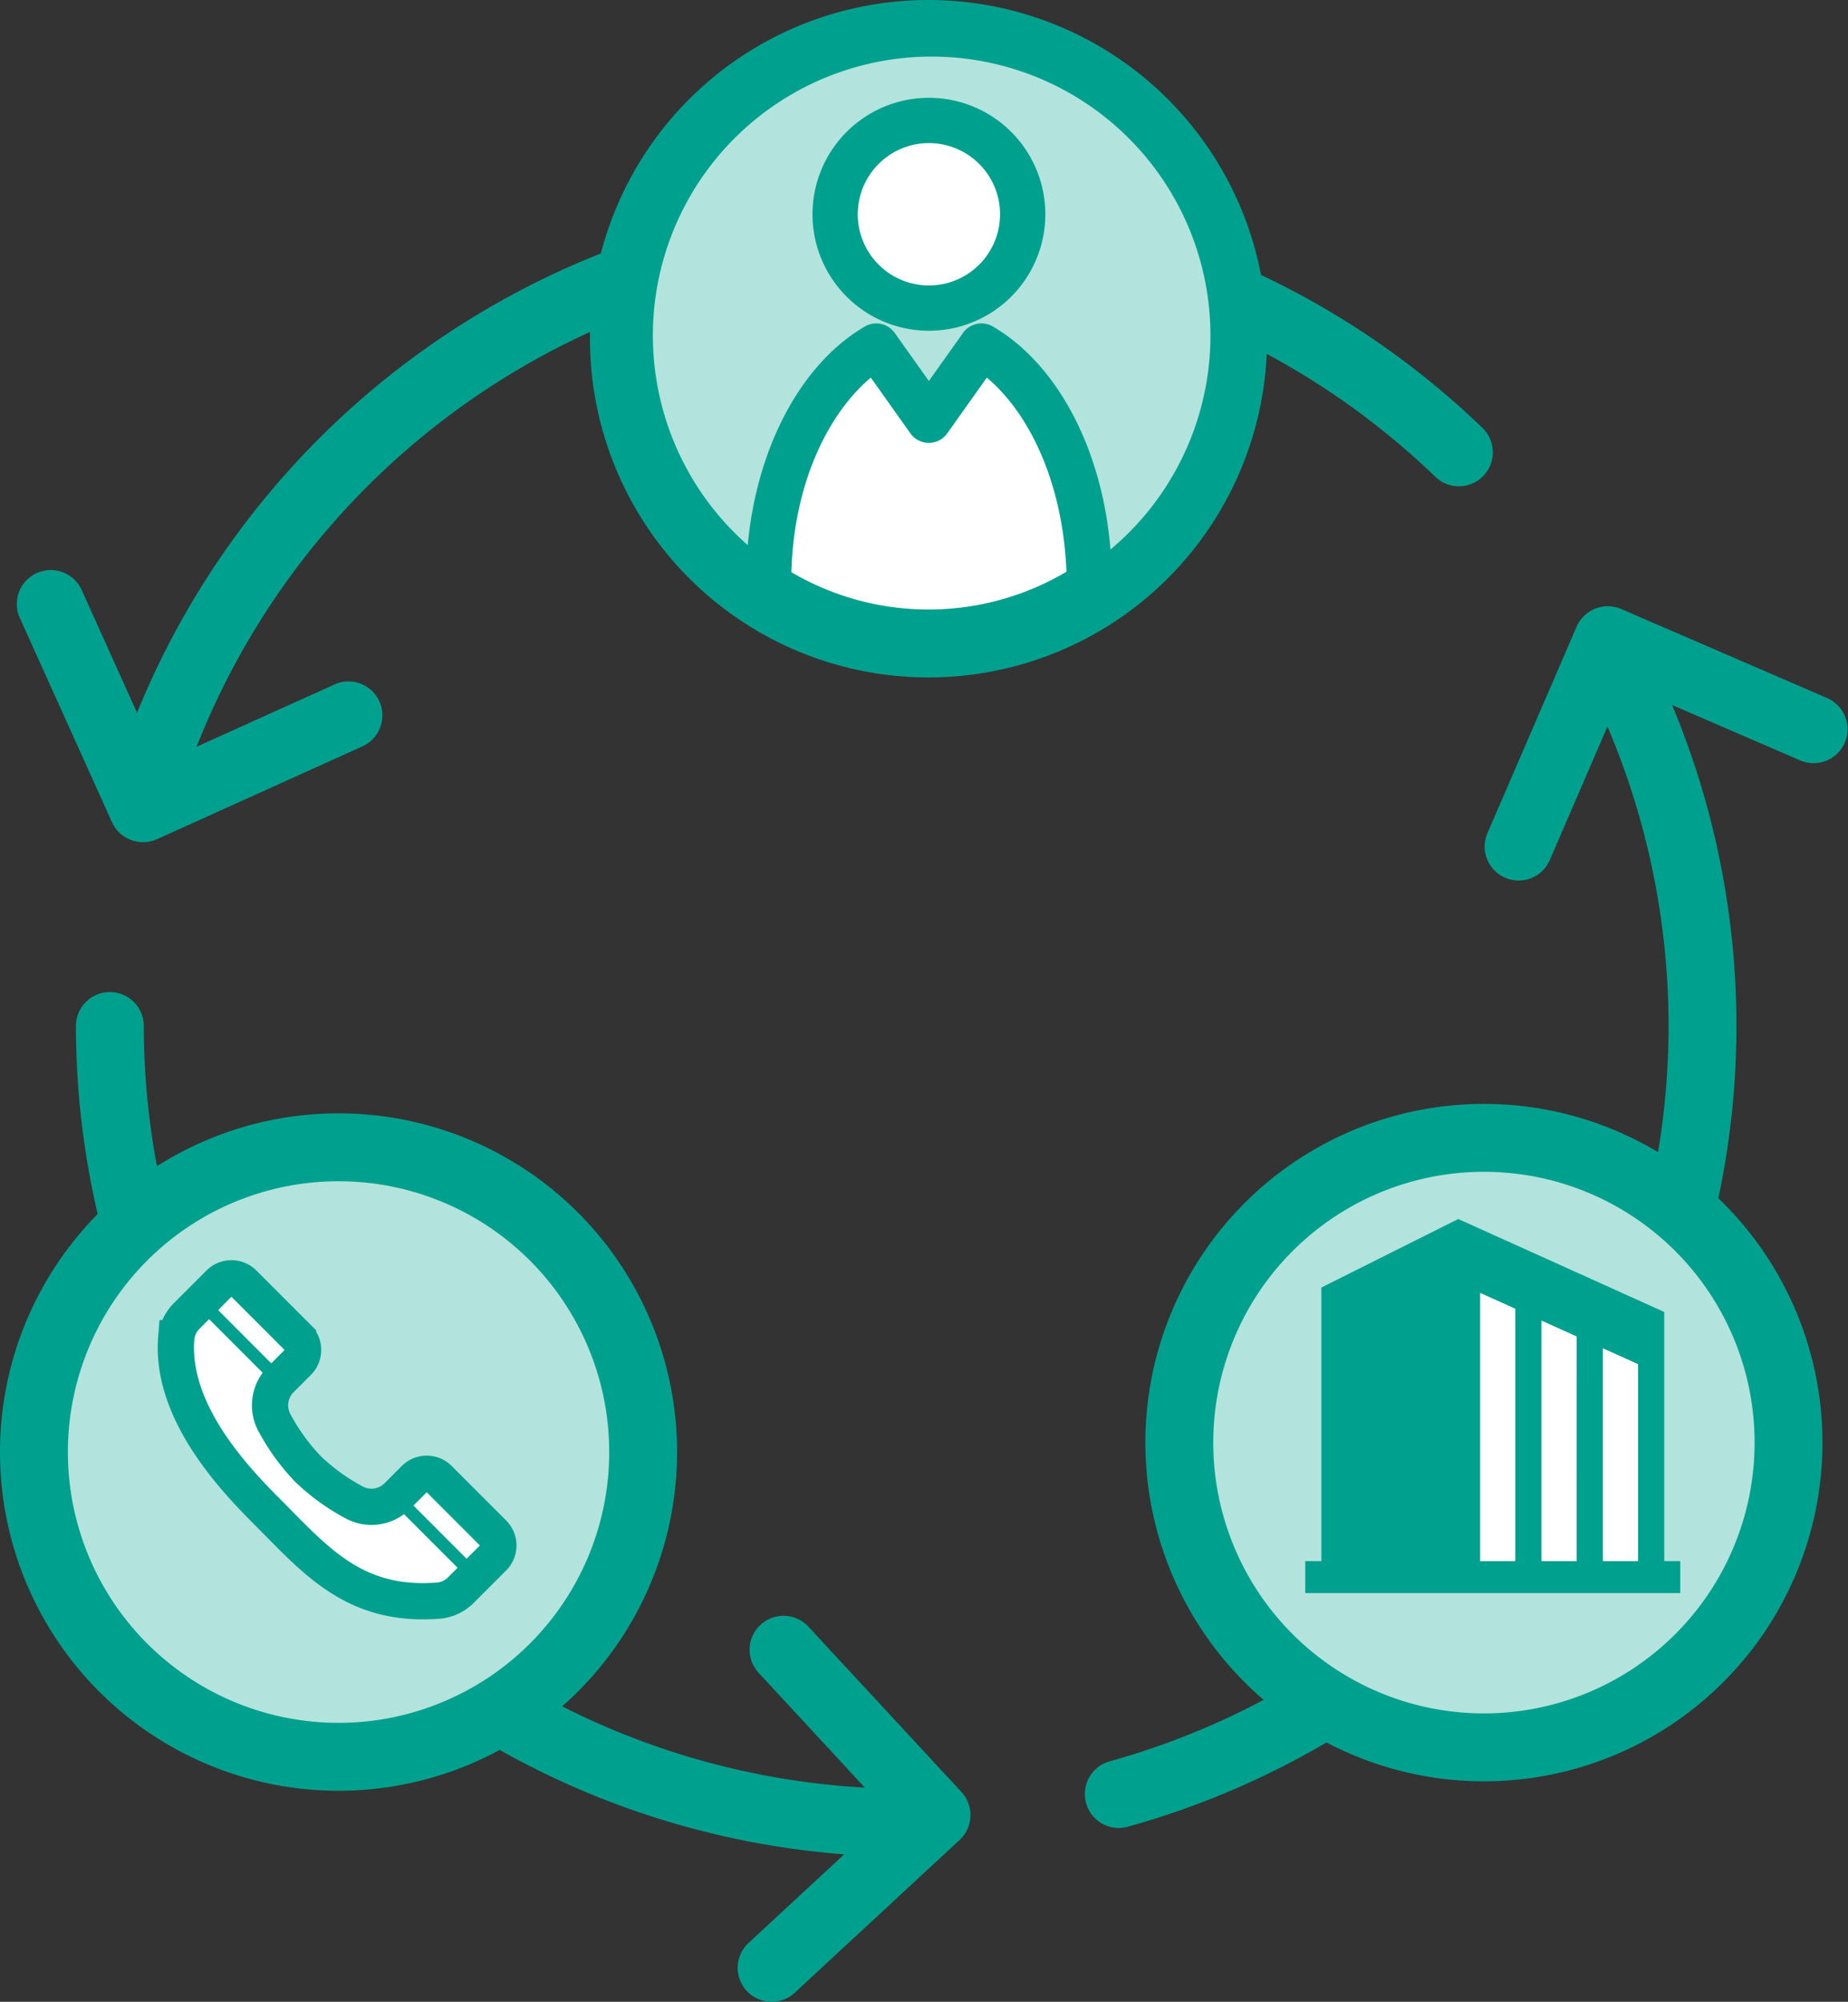 <svg id="ico_customer_12" xmlns="http://www.w3.org/2000/svg" width="102.015" height="110.451" viewBox="0 0 102.015 110.451">
  <rect x="0" y="0" width="102.015" height="110.451" fill="#333333" stroke="none"/>
  <path id="パス_3285" data-name="パス 3285" d="M1860.65,999.147a1.875,1.875,0,0,1-1.8-2.4,45.844,45.844,0,0,1,75.839-20.233,1.874,1.874,0,1,1-2.6,2.7,42.1,42.1,0,0,0-69.638,18.577,1.874,1.874,0,0,1-1.8,1.356Z" transform="translate(-1852.854 -952.906)" fill="#00a08e"/>
  <path id="パス_3286" data-name="パス 3286" d="M1899.16,1149.95a45.886,45.886,0,0,1-45.834-45.834,1.874,1.874,0,0,1,3.748,0,42.134,42.134,0,0,0,42.086,42.086,1.874,1.874,0,1,1,0,3.747Z" transform="translate(-1849.135 -1047.505)" fill="#00a08e"/>
  <path id="パス_3287" data-name="パス 3287" d="M2030.75,1103.08a1.874,1.874,0,0,1-.5-3.68,42.115,42.115,0,0,0,25.723-60.716,1.875,1.875,0,0,1,3.289-1.8,45.862,45.862,0,0,1-28.014,66.125,1.875,1.875,0,0,1-.5.071Z" transform="translate(-1968.989 -1002.219)" fill="#00a08e"/>
  <path id="パス_3288" data-name="パス 3288" d="M2100.31,1050.27a1.875,1.875,0,0,1-1.719-2.618l4.922-11.387a1.874,1.874,0,0,1,2.463-.977l11.387,4.922a1.874,1.874,0,0,1-1.487,3.44l-9.666-4.178-4.178,9.667A1.875,1.875,0,0,1,2100.31,1050.27Z" transform="translate(-2016.479 -1001.685)" fill="#00a08e"/>
  <path id="パス_3289" data-name="パス 3289" d="M1970.35,1232.05a1.874,1.874,0,0,1-1.273-3.249l7.728-7.154-7.154-7.728a1.874,1.874,0,1,1,2.75-2.546l8.427,9.1a1.874,1.874,0,0,1-.1,2.648l-9.1,8.427a1.866,1.866,0,0,1-1.278.5Z" transform="translate(-1927.754 -1121.599)" fill="#00a08e"/>
  <path id="パス_3290" data-name="パス 3290" d="M1849.96,1043.78a1.873,1.873,0,0,1-1.708-1.1l-3.424-7.582-1.682-3.724a1.874,1.874,0,0,1,3.415-1.542l4.334,9.6,9.6-4.334a1.874,1.874,0,1,1,1.542,3.415l-11.3,5.106A1.875,1.875,0,0,1,1849.96,1043.78Z" transform="translate(-1842.069 -997.315)" fill="#00a08e"/>
  <g id="グループ_5690" data-name="グループ 5690" transform="translate(32.568)">
    <circle id="楕円形_285" data-name="楕円形 285" cx="16.815" cy="16.815" r="16.815" transform="translate(1.874 1.874)" fill="#fff"/>
    <path id="楕円形_285_-_アウトライン" data-name="楕円形 285 - アウトライン" d="M12.783-5.906A18.689,18.689,0,1,1-5.906,12.783,18.689,18.689,0,0,1,12.783-5.906Zm0,33.631A14.942,14.942,0,1,0-2.159,12.783,14.942,14.942,0,0,0,12.783,27.725Z" transform="translate(5.906 5.906)" fill="#00a08e"/>
    <path id="パス_3291" data-name="パス 3291" d="M1966.42,935.616a16.64,16.64,0,0,0-9,30.637v-.371c0-6.414,2.766-11.184,5.94-13.044l2.9,4.087,2.9-4.087c3.175,1.86,5.94,6.63,5.94,13.044l.1.5a16.64,16.64,0,0,0-8.788-30.769Z" transform="translate(-1947.557 -933.742)" fill="#b2e3dd"/>
    <path id="パス_3291_-_アウトライン" data-name="パス 3291 - アウトライン" d="M1963.73,931.678a17.889,17.889,0,0,1,9.448,33.079,1.249,1.249,0,0,1-1.887-.821l-.1-.5c-.02-5.6-2.1-9.614-4.416-11.545l-2.183,3.073a1.249,1.249,0,0,1-1.018.526h0a1.249,1.249,0,0,1-1.018-.526l-2.184-3.073c-2.31,1.928-4.393,5.913-4.393,11.307v.37a1.249,1.249,0,0,1-1.926,1.05,17.889,17.889,0,0,1,9.675-32.936Zm9.866,29.7a15.39,15.39,0,1,0-20.019-.246c.5-5.381,2.924-9.989,6.464-12.062a1.249,1.249,0,0,1,1.65.354l1.885,2.653,1.885-2.653a1.249,1.249,0,0,1,1.65-.354c3.6,2.108,6.049,6.824,6.489,12.311Z" transform="translate(-1944.868 -931.054)" fill="#00a08e"/>
    <circle id="楕円形_286" data-name="楕円形 286" cx="5.176" cy="5.176" r="5.176" transform="translate(13.535 6.647)" fill="#fff"/>
    <path id="楕円形_286_-_アウトライン" data-name="楕円形 286 - アウトライン" d="M2.488-3.938A6.426,6.426,0,1,1-3.938,2.488,6.426,6.426,0,0,1,2.488-3.938Zm0,10.353A3.927,3.927,0,1,0-1.439,2.488,3.927,3.927,0,0,0,2.488,6.415Z" transform="translate(16.223 9.335)" fill="#00a08e"/>
  </g>
  <circle id="楕円形_287" data-name="楕円形 287" cx="16.815" cy="16.815" r="16.815" transform="translate(1.874 63.303)" fill="#b2e3dd"/>
  <path id="楕円形_287_-_アウトライン" data-name="楕円形 287 - アウトライン" d="M12.783-5.906A18.689,18.689,0,1,1-5.906,12.783,18.689,18.689,0,0,1,12.783-5.906Zm0,33.631A14.942,14.942,0,1,0-2.159,12.783,14.942,14.942,0,0,0,12.783,27.725Z" transform="translate(5.906 67.335)" fill="#00a08e"/>
  <g id="グループ_11195" data-name="グループ 11195" transform="translate(9.187 70.001)">
    <g id="グループ_5695" data-name="グループ 5695">
      <path id="パス_3297" data-name="パス 3297" d="M848.681,1493.68a11.559,11.559,0,0,0,2.534,1.838,2.019,2.019,0,0,0,2.4-.339l.954-.954a.949.949,0,0,1,1.342,0l3.006,3.006a.949.949,0,0,1,0,1.342l-1.776,1.776a2,2,0,0,1-1.245.595c-4.683.375-6.82-2.259-9.522-4.962-1.965-1.965-5.277-5.577-4.962-9.522a2,2,0,0,1,.6-1.245l1.776-1.776a.949.949,0,0,1,1.342,0l3.006,3.006a.949.949,0,0,1,0,1.342l-.954.954a2.019,2.019,0,0,0-.339,2.406,11.554,11.554,0,0,0,1.838,2.533Z" transform="translate(-840.87 -1482.631)" fill="#fff" stroke="#00a08e" stroke-linecap="round" stroke-width="2"/>
      <path id="パス_3298" data-name="パス 3298" d="M849.648,1496.12c-3.946,0-6.092-2.179-8.363-4.485l-.66-.666c-2.349-2.349-5.435-5.935-5.114-9.937a2.529,2.529,0,0,1,.747-1.575l1.776-1.776a1.476,1.476,0,0,1,2.087,0l3.006,3.006a1.476,1.476,0,0,1,0,2.088l-.954.954a1.5,1.5,0,0,0-.251,1.777,9.433,9.433,0,0,0,4.166,4.166,1.491,1.491,0,0,0,1.777-.251l.954-.954a1.476,1.476,0,0,1,2.088,0l3.006,3.006a1.476,1.476,0,0,1,0,2.088l-1.776,1.776a2.527,2.527,0,0,1-1.576.748Q850.089,1496.12,849.648,1496.12Zm-10.57-17.818a.418.418,0,0,0-.3.124L837,1480.2a1.476,1.476,0,0,0-.442.914c-.285,3.568,2.608,6.906,4.809,9.108l.665.672c2.372,2.409,4.4,4.46,8.442,4.137a1.476,1.476,0,0,0,.914-.442l1.776-1.776a.422.422,0,0,0,0-.6l-3.006-3.006a.422.422,0,0,0-.6,0l-.954.954a2.531,2.531,0,0,1-1.8.746h0a2.549,2.549,0,0,1-1.231-.319A10.474,10.474,0,0,1,841,1486.02a2.556,2.556,0,0,1,.428-3.034l.954-.954a.422.422,0,0,0,0-.6l-3.006-3.006a.42.42,0,0,0-.3-.116Z" transform="translate(-835.488 -1477.252)" fill="#00a08e"/>
    </g>
    <path id="線_313" data-name="線 313" d="M.762,1.113a.35.35,0,0,1-.248-.1L-3.835-3.338a.351.351,0,0,1-.1-.25.351.351,0,0,1,.1-.25.351.351,0,0,1,.25-.1.351.351,0,0,1,.25.1L1.01.514a.351.351,0,0,1-.248.6Z" transform="translate(5.482 5.414)" fill="#00a08e"/>
    <path id="線_314" data-name="線 314" d="M.762,1.113a.35.35,0,0,1-.248-.1L-3.835-3.338a.351.351,0,0,1-.1-.25.351.351,0,0,1,.1-.25.351.351,0,0,1,.25-.1.351.351,0,0,1,.25.1L1.01.514a.351.351,0,0,1-.248.6Z" transform="translate(16.268 16.2)" fill="#00a08e"/>
  </g>
  <circle id="楕円形_522" data-name="楕円形 522" cx="16.815" cy="16.815" r="16.815" transform="translate(65.101 62.622)" fill="#b2e3dd"/>
  <path id="楕円形_288_-_アウトライン" data-name="楕円形 288 - アウトライン" d="M12.783-5.906A18.689,18.689,0,1,1-5.906,12.783,18.689,18.689,0,0,1,12.783-5.906Zm0,33.631A14.942,14.942,0,1,0-2.159,12.783,14.942,14.942,0,0,0,12.783,27.725Z" transform="translate(69.134 66.814)" fill="#00a08e"/>
  <path id="パス_15261" data-name="パス 15261" d="M0-4.64,12,0V13H0Z" transform="translate(79.526 74)" fill="#fff"/>
  <g id="本社のアイコン" transform="translate(72.305 66.365)">
    <path id="パス_15260" data-name="パス 15260" d="M19.316,20.021V6.185L8.2,1.172.888,4.831v15.19H0v1.263H20.2V20.021h-.888Zm-7.723,0H9.152V4.584l2.441,1.1Zm3.388,0H12.54V6.113l2.44,1.1Zm3.388,0H15.928V7.641l2.441,1.1Z" fill="#00a08e" stroke="#00a08e" stroke-width="0.5"/>
  </g>
</svg>
